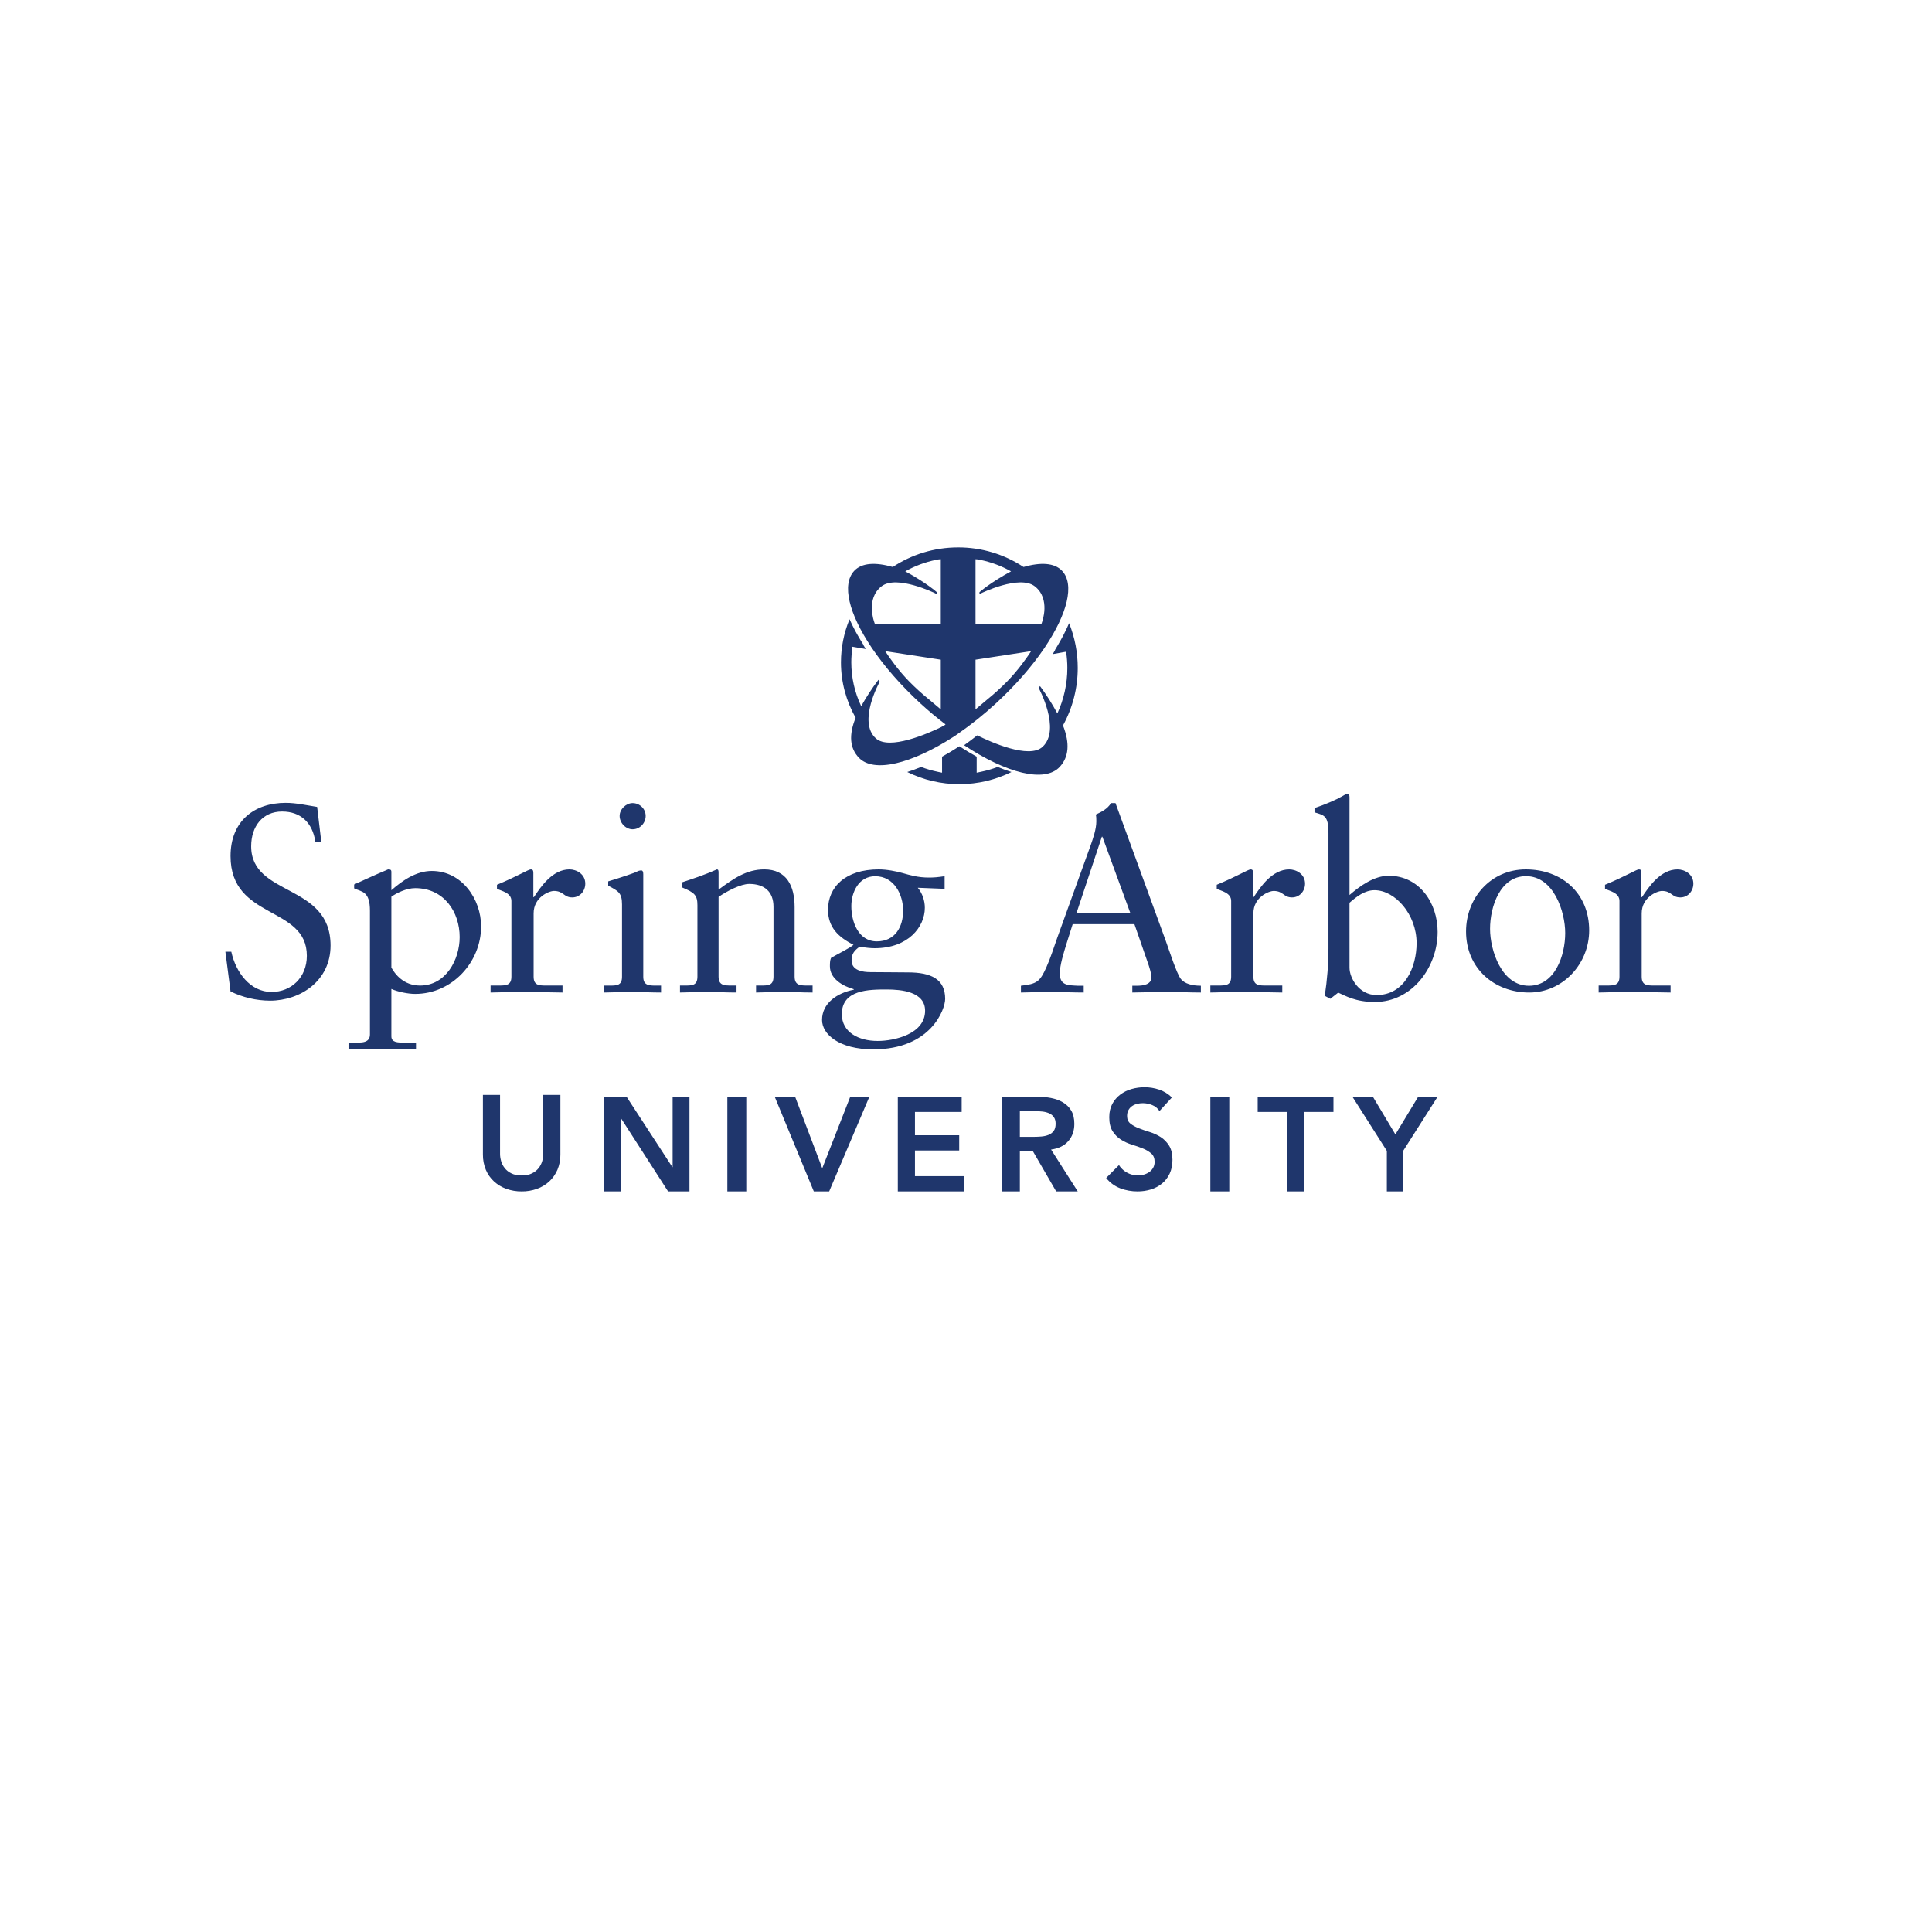 <?xml version="1.0" encoding="utf-8"?>
<svg xmlns="http://www.w3.org/2000/svg" width="120" height="120" viewBox="0 0 120 120" fill="none">
<path fill-rule="evenodd" clip-rule="evenodd" d="M14 59.115H14.368C14.641 60.381 15.537 61.612 16.866 61.612C18.098 61.612 19.059 60.702 19.059 59.368C19.059 56.229 14.32 57.157 14.32 53.174C14.32 50.998 15.793 49.867 17.747 49.867C18.403 49.867 19.059 50.02 19.699 50.12L19.956 52.28H19.587C19.411 51.098 18.675 50.406 17.522 50.406C16.305 50.406 15.601 51.335 15.601 52.566C15.601 55.707 20.532 54.845 20.532 58.728C20.532 60.922 18.659 62.153 16.769 62.153C15.92 62.148 15.083 61.952 14.32 61.58L14 59.115ZM24.309 64.369C24.309 64.757 24.725 64.757 25.091 64.757H25.839V65.177C25.124 65.162 24.425 65.144 23.71 65.144C23.028 65.144 22.329 65.162 21.647 65.177V64.757H22.279C22.895 64.757 22.978 64.482 22.978 64.24V56.572C22.978 55.342 22.478 55.407 21.997 55.179V54.937C22.645 54.647 23.294 54.339 23.959 54.064C24.009 54.048 24.076 54 24.127 54C24.192 54 24.309 54 24.309 54.144V55.294C24.958 54.728 25.823 54.097 26.821 54.097C28.684 54.097 29.882 55.844 29.882 57.542C29.882 59.758 28.085 61.733 25.789 61.733C25.341 61.733 24.708 61.602 24.309 61.425V64.369ZM25.789 55.165C25.241 55.165 24.625 55.471 24.309 55.698V60.098C24.525 60.487 25.058 61.214 26.089 61.214C27.702 61.214 28.551 59.597 28.551 58.205C28.551 56.653 27.587 55.165 25.789 55.165ZM30.471 61.213H30.936C31.419 61.213 31.764 61.213 31.764 60.66V55.959C31.764 55.44 31.126 55.339 30.868 55.206V54.955C32.127 54.435 32.816 54 32.972 54C33.075 54 33.127 54.05 33.127 54.218V55.722H33.162C33.593 55.071 34.318 54 35.369 54C35.801 54 36.352 54.284 36.352 54.886C36.352 55.338 36.025 55.741 35.542 55.741C35.008 55.741 35.008 55.338 34.404 55.338C34.109 55.338 33.144 55.722 33.144 56.728V60.661C33.144 61.214 33.489 61.214 33.972 61.214H34.938V61.647C33.989 61.631 33.265 61.615 32.523 61.615C31.816 61.615 31.091 61.631 30.47 61.647L30.471 61.213ZM37.529 61.217H37.843C38.304 61.217 38.634 61.217 38.634 60.669V56.172C38.634 55.441 38.387 55.343 37.776 55.011V54.744C38.552 54.513 39.475 54.197 39.541 54.148C39.631 54.093 39.734 54.065 39.838 54.065C39.921 54.065 39.954 54.164 39.954 54.297V60.669C39.954 61.217 40.316 61.217 40.778 61.217H41.059V61.647C40.498 61.647 39.921 61.615 39.327 61.615C38.733 61.615 38.139 61.631 37.529 61.647V61.217ZM39.294 51.51C38.865 51.51 38.486 51.111 38.486 50.679C38.486 50.265 38.882 49.882 39.294 49.882C39.724 49.882 40.103 50.23 40.103 50.679C40.103 51.128 39.74 51.509 39.294 51.509V51.51ZM43.318 56.225C43.318 55.605 43.138 55.438 42.366 55.121V54.803C43.072 54.568 43.744 54.351 44.532 54C44.581 54 44.631 54.033 44.631 54.167V55.255C45.566 54.567 46.369 54 47.469 54C48.863 54 49.355 55.037 49.355 56.343V60.659C49.355 61.213 49.717 61.213 50.175 61.213H50.471V61.647C49.897 61.647 49.322 61.614 48.732 61.614C48.141 61.614 47.551 61.631 46.96 61.647V61.213H47.255C47.715 61.213 48.043 61.213 48.043 60.659V56.326C48.043 55.373 47.469 54.903 46.534 54.903C46.008 54.903 45.172 55.339 44.631 55.707V60.659C44.631 61.213 44.991 61.213 45.451 61.213H45.747V61.647C45.172 61.647 44.598 61.614 44.007 61.614C43.416 61.614 42.825 61.631 42.235 61.647V61.213H42.529C42.989 61.213 43.318 61.213 43.318 60.659V56.225ZM58.672 55.208L57.005 55.141C57.291 55.485 57.443 55.942 57.443 56.383C57.443 57.573 56.415 58.896 54.327 58.896C54.074 58.896 53.737 58.863 53.4 58.797C53.08 59.026 52.894 59.237 52.894 59.63C52.894 59.875 52.962 60.38 54.074 60.38C54.9 60.38 55.725 60.397 56.398 60.397C57.847 60.397 58.706 60.821 58.706 62.044C58.706 62.681 57.83 65.177 54.242 65.177C52.103 65.177 51.059 64.231 51.059 63.349C51.059 62.306 52.002 61.669 53.029 61.472V61.44C52.322 61.244 51.547 60.773 51.547 60.021C51.547 59.842 51.547 59.663 51.615 59.499C52.087 59.222 52.777 58.896 53.013 58.682C52.069 58.21 51.43 57.59 51.43 56.512C51.43 55.093 52.508 54 54.58 54C55.085 54 55.657 54.115 56.062 54.228C56.534 54.359 57.005 54.507 57.695 54.507C57.998 54.507 58.234 54.489 58.672 54.424L58.672 55.208ZM55.084 61.458C53.99 61.458 52.288 61.458 52.288 62.99C52.288 64.117 53.333 64.655 54.512 64.655C55.539 64.655 57.459 64.231 57.459 62.778C57.459 61.588 55.977 61.458 55.084 61.458ZM54.361 54.425C53.333 54.425 52.878 55.419 52.878 56.284C52.878 57.231 53.3 58.471 54.461 58.471C55.607 58.471 56.095 57.558 56.095 56.561C56.095 55.567 55.539 54.425 54.361 54.425ZM72.402 58.422C72.631 59.054 73.071 60.432 73.332 60.788C73.577 61.112 74.067 61.225 74.588 61.225V61.647C73.969 61.647 73.332 61.615 72.713 61.615C71.912 61.615 71.13 61.63 70.33 61.647V61.225H70.624C71.031 61.225 71.521 61.144 71.521 60.69C71.521 60.513 71.391 60.058 71.277 59.751L70.46 57.401H66.626L66.267 58.536C66.055 59.217 65.826 59.961 65.826 60.464C65.826 61.225 66.366 61.194 66.937 61.225H67.311V61.647C66.675 61.647 66.023 61.615 65.385 61.615C64.733 61.615 64.064 61.63 63.412 61.647V61.225C64.407 61.113 64.587 60.981 64.994 60.075C65.255 59.491 65.451 58.86 65.664 58.26L67.752 52.475C67.882 52.103 68.095 51.503 68.095 51.017C68.095 50.855 68.095 50.724 68.062 50.595C68.405 50.433 68.78 50.255 69.009 49.882H69.285L72.402 58.422ZM66.855 56.736H70.215L68.471 51.972H68.438L66.855 56.737L66.855 56.736ZM75.177 61.213H75.642C76.125 61.213 76.47 61.213 76.47 60.66V55.959C76.47 55.44 75.832 55.339 75.574 55.206V54.955C76.834 54.436 77.524 54.001 77.678 54.001C77.782 54.001 77.833 54.05 77.833 54.218V55.723H77.868C78.3 55.072 79.023 54.001 80.076 54.001C80.507 54.001 81.059 54.284 81.059 54.887C81.059 55.339 80.731 55.741 80.248 55.741C79.714 55.741 79.714 55.339 79.11 55.339C78.817 55.339 77.851 55.723 77.851 56.728V60.661C77.851 61.214 78.195 61.214 78.678 61.214H79.645V61.647C78.695 61.631 77.971 61.615 77.23 61.615C76.522 61.615 75.798 61.631 75.177 61.647V61.213ZM83.821 55.591C84.474 55.025 85.356 54.395 86.255 54.395C88.151 54.395 89.294 56.073 89.294 57.883C89.294 60.059 87.725 62.235 85.39 62.235C84.18 62.235 83.543 61.837 83.118 61.653L82.628 62.037L82.284 61.852C82.431 60.874 82.513 59.909 82.513 58.897V51.753C82.513 50.673 82.268 50.639 81.647 50.458V50.192C82.301 49.974 82.988 49.677 83.331 49.477C83.51 49.377 83.642 49.294 83.69 49.294C83.788 49.294 83.821 49.394 83.821 49.528V55.591ZM83.821 60.108C83.821 60.74 84.409 61.804 85.503 61.804C87.251 61.804 87.987 60.059 87.987 58.58C87.987 56.787 86.647 55.292 85.373 55.292C84.767 55.292 84.261 55.69 83.82 56.073L83.821 60.108ZM94.769 54C97.022 54 98.706 55.491 98.706 57.791C98.706 59.881 97.055 61.647 94.98 61.647C92.826 61.647 91.059 60.157 91.059 57.856C91.059 55.766 92.598 54 94.769 54ZM94.964 61.227C96.584 61.227 97.217 59.346 97.217 57.953C97.217 56.625 96.503 54.421 94.785 54.421C93.182 54.421 92.55 56.3 92.55 57.695C92.55 59.022 93.263 61.227 94.964 61.227ZM99.294 61.213H99.76C100.243 61.213 100.588 61.213 100.588 60.66V55.959C100.588 55.44 99.95 55.339 99.691 55.206V54.955C100.951 54.436 101.641 54.001 101.796 54.001C101.9 54.001 101.951 54.05 101.951 54.218V55.723H101.986C102.418 55.072 103.141 54.001 104.193 54.001C104.625 54.001 105.177 54.284 105.177 54.887C105.177 55.339 104.849 55.741 104.366 55.741C103.832 55.741 103.832 55.339 103.227 55.339C102.934 55.339 101.968 55.723 101.968 56.728V60.661C101.968 61.214 102.313 61.214 102.797 61.214H103.763V61.647C102.813 61.631 102.088 61.615 101.347 61.615C100.64 61.615 99.915 61.631 99.294 61.647V61.213ZM34.807 71.706C34.812 72.033 34.749 72.358 34.622 72.66C34.497 72.942 34.329 73.183 34.115 73.382C33.895 73.584 33.636 73.74 33.355 73.84C33.049 73.949 32.727 74.003 32.402 74C32.077 74.003 31.753 73.949 31.447 73.84C31.165 73.739 30.905 73.583 30.684 73.381C30.465 73.18 30.292 72.934 30.177 72.66C30.052 72.357 29.991 72.033 29.995 71.706V68.007H31.059V71.672C31.059 71.816 31.081 71.965 31.127 72.123C31.171 72.28 31.246 72.423 31.35 72.555C31.455 72.688 31.592 72.798 31.764 72.881C31.936 72.967 32.148 73.01 32.402 73.01C32.655 73.01 32.867 72.967 33.039 72.881C33.21 72.798 33.348 72.688 33.452 72.555C33.554 72.427 33.63 72.28 33.676 72.123C33.719 71.977 33.742 71.825 33.744 71.672V68.008H34.807V71.706ZM37.529 68.118H38.915L41.761 72.489H41.778V68.118H42.824V74H41.496L38.592 69.49H38.575V74H37.529V68.118ZM45.177 74H46.353V68.118H45.177V74ZM48.118 68.118H49.385L51.072 72.563L52.812 68.118H54L51.501 74H50.548L48.118 68.118ZM55.765 68.118H59.731V69.065H56.83V70.512H59.578V71.459H56.83V73.053H59.883V74H55.765V68.118ZM62.235 68.118H64.404C64.703 68.118 64.992 68.144 65.271 68.197C65.55 68.25 65.799 68.341 66.016 68.467C66.233 68.595 66.407 68.766 66.536 68.982C66.664 69.198 66.729 69.472 66.729 69.805C66.729 70.231 66.605 70.589 66.355 70.876C66.105 71.165 65.748 71.339 65.284 71.4L66.941 74H65.601L64.157 71.508H63.345V74H62.235V68.118ZM64.209 70.611C64.368 70.611 64.527 70.604 64.685 70.59C64.844 70.577 64.989 70.543 65.122 70.491C65.254 70.438 65.361 70.358 65.444 70.25C65.526 70.141 65.567 69.99 65.567 69.797C65.567 69.625 65.528 69.487 65.452 69.381C65.375 69.275 65.275 69.197 65.153 69.144C65.022 69.09 64.883 69.055 64.743 69.04C64.597 69.025 64.452 69.016 64.306 69.016H63.345V70.61L64.209 70.611ZM72.018 69.008C71.91 68.842 71.753 68.713 71.569 68.639C71.382 68.56 71.181 68.52 70.978 68.52C70.855 68.52 70.736 68.536 70.621 68.565C70.51 68.592 70.405 68.639 70.311 68.704C70.22 68.767 70.145 68.851 70.089 68.952C70.033 69.052 70.005 69.173 70.005 69.312C70.005 69.521 70.075 69.68 70.215 69.791C70.355 69.902 70.528 69.997 70.735 70.077C70.942 70.159 71.168 70.238 71.414 70.312C71.66 70.387 71.886 70.493 72.093 70.625C72.3 70.759 72.473 70.935 72.613 71.156C72.752 71.378 72.824 71.67 72.824 72.034C72.824 72.366 72.764 72.655 72.647 72.901C72.53 73.147 72.371 73.351 72.173 73.513C71.975 73.677 71.744 73.798 71.482 73.88C71.213 73.961 70.933 74.002 70.651 74C70.288 74.001 69.927 73.937 69.587 73.81C69.24 73.679 68.936 73.456 68.706 73.166L69.502 72.366C69.662 72.616 69.899 72.809 70.177 72.915C70.454 73.021 70.759 73.036 71.045 72.957C71.168 72.922 71.28 72.87 71.38 72.801C71.482 72.731 71.562 72.642 71.623 72.535C71.685 72.428 71.716 72.305 71.716 72.166C71.716 71.94 71.647 71.766 71.507 71.644C71.351 71.513 71.176 71.409 70.987 71.335C70.764 71.246 70.537 71.166 70.307 71.097C70.068 71.024 69.84 70.92 69.628 70.787C69.418 70.654 69.241 70.476 69.108 70.265C68.968 70.047 68.898 69.757 68.898 69.391C68.898 69.073 68.963 68.797 69.087 68.565C69.208 68.339 69.377 68.141 69.581 67.987C69.791 67.829 70.028 67.712 70.281 67.642C70.543 67.567 70.815 67.529 71.087 67.53C71.401 67.53 71.703 67.578 71.997 67.678C72.291 67.775 72.554 67.939 72.789 68.165L72.018 69.008ZM75.177 74H76.353V68.118H75.177V74ZM79.941 69.065H78.118V68.118H82.824V69.065H81V74H79.941V69.065ZM86.14 71.483L84 68.118H85.271L86.671 70.461L88.088 68.118H89.294L87.154 71.483V74H86.14V71.483ZM60.927 47.938L60.663 47.993V46.999C60.297 46.796 59.939 46.581 59.588 46.353C59.23 46.585 58.861 46.806 58.513 46.998V47.992L58.25 47.94L58.249 47.938C57.891 47.864 57.543 47.764 57.209 47.636C56.914 47.76 56.627 47.866 56.352 47.951C57.358 48.449 58.466 48.707 59.588 48.706C60.752 48.706 61.848 48.432 62.824 47.951C62.533 47.86 62.248 47.755 61.967 47.636C61.633 47.764 61.285 47.864 60.927 47.938Z" fill="#1F366C"/>
<path fill-rule="evenodd" clip-rule="evenodd" d="M66.94 41.483C66.941 40.532 66.758 39.589 66.404 38.706C66.353 38.828 66.296 38.951 66.236 39.075C66.169 39.213 66.102 39.35 66.032 39.486C65.98 39.585 65.923 39.686 65.867 39.788L65.866 39.786L65.718 40.048C65.656 40.155 65.593 40.262 65.526 40.371L65.536 40.369L65.39 40.627L66.226 40.478L66.237 40.547H66.226C66.269 40.853 66.294 41.166 66.294 41.483C66.294 42.492 66.07 43.451 65.674 44.312C65.355 43.72 64.995 43.152 64.595 42.612C64.595 42.612 64.548 42.685 64.514 42.731C64.514 42.731 65.921 45.312 64.754 46.388C63.91 47.166 61.505 46.075 60.698 45.674C60.424 45.89 60.151 46.095 59.882 46.286C62.502 48.024 64.885 48.639 65.82 47.634C66.382 47.026 66.466 46.185 66.023 45.058C66.625 43.963 66.941 42.733 66.94 41.483ZM59.513 45.568C60.34 44.994 61.127 44.363 61.867 43.68C63.079 42.562 64.093 41.392 64.848 40.281L64.857 40.279C64.873 40.251 64.89 40.225 64.904 40.197C66.286 38.135 66.765 36.302 65.963 35.452C65.491 34.953 64.64 34.911 63.573 35.217C62.368 34.421 60.956 33.997 59.513 34C58.009 34 56.613 34.449 55.453 35.217C54.386 34.911 53.534 34.953 53.062 35.452C52.26 36.302 52.74 38.135 54.121 40.197L54.168 40.279L54.177 40.281C54.933 41.392 55.946 42.562 57.158 43.68C57.661 44.142 58.185 44.581 58.728 44.994C58.713 45.018 58.625 45.076 58.43 45.175C57.629 45.562 55.242 46.612 54.404 45.864C53.246 44.827 54.643 42.339 54.643 42.339C54.615 42.302 54.587 42.264 54.561 42.225C54.166 42.745 53.808 43.292 53.491 43.862C53.086 43.011 52.876 42.08 52.876 41.137C52.876 40.831 52.9 40.531 52.942 40.237L52.932 40.236L52.943 40.169L53.773 40.312L53.627 40.065L53.639 40.066C53.571 39.961 53.51 39.858 53.447 39.755L53.3 39.503V39.504C53.244 39.407 53.187 39.309 53.136 39.213C53.005 38.967 52.882 38.716 52.767 38.462C52.416 39.31 52.234 40.219 52.234 41.137C52.234 42.386 52.568 43.559 53.145 44.582C52.706 45.668 52.789 46.478 53.346 47.063C54.274 48.032 56.623 47.44 59.223 45.766C59.264 45.739 59.425 45.635 59.513 45.568ZM60.591 34.733C60.591 34.733 60.644 34.734 60.726 34.745C60.741 34.747 60.757 34.751 60.776 34.752C60.811 34.758 60.846 34.767 60.882 34.773C61.564 34.914 62.21 35.157 62.798 35.488C61.496 36.19 60.836 36.782 60.836 36.782V36.905L60.942 36.848C60.942 36.848 63.322 35.683 64.269 36.415C65.269 37.188 64.725 38.636 64.725 38.636L64.679 38.772H60.591V34.733ZM60.591 40.975L64.046 40.444C63.765 40.871 63.22 41.648 62.564 42.316C62.167 42.721 61.746 43.103 61.304 43.459L60.591 44.06V40.975ZM58.434 44.06L57.721 43.459C57.279 43.103 56.858 42.721 56.461 42.316C55.806 41.648 55.26 40.871 54.98 40.444L58.434 40.975V44.06ZM58.434 38.772H54.346L54.3 38.636C54.3 38.636 53.756 37.188 54.756 36.415C55.703 35.683 58.083 36.848 58.083 36.848C58.106 36.86 58.17 36.894 58.188 36.905V36.781C58.188 36.781 57.529 36.19 56.227 35.488C56.815 35.157 57.46 34.913 58.143 34.773C58.179 34.767 58.214 34.758 58.25 34.752C58.267 34.75 58.284 34.747 58.299 34.745C58.38 34.734 58.434 34.733 58.434 34.733L58.434 38.772Z" fill="#1F366C"/>
</svg>